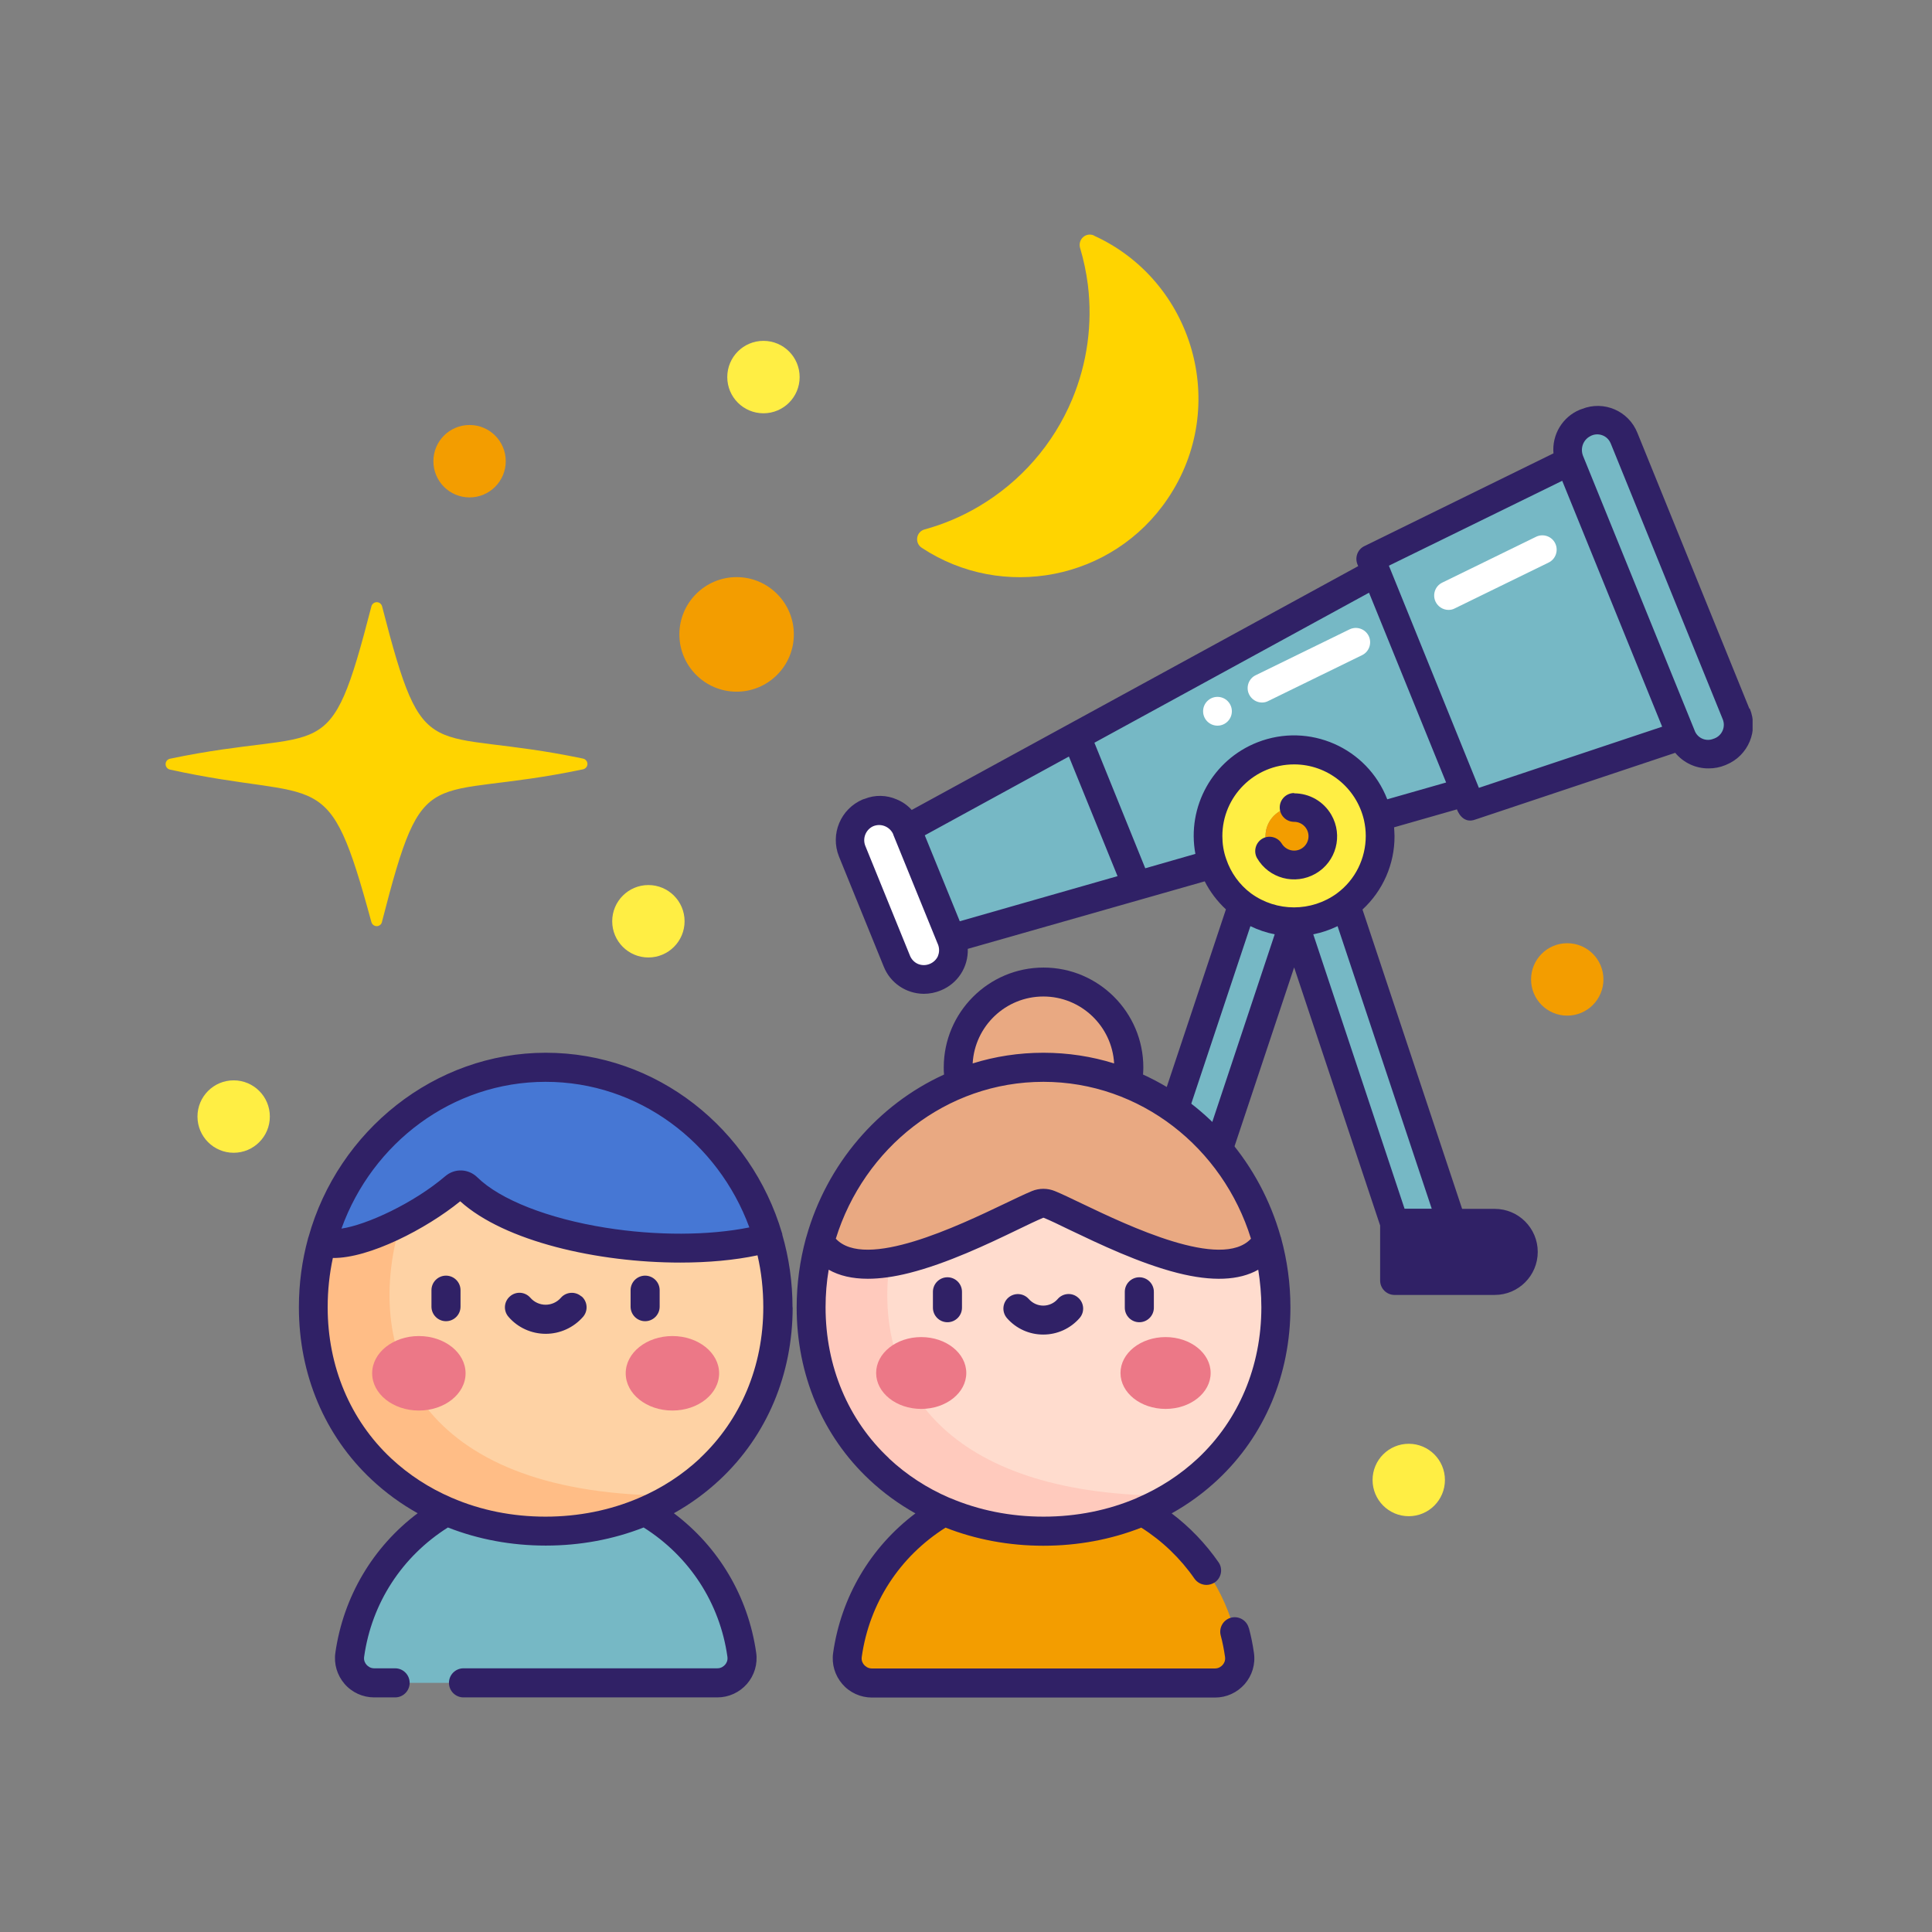 <svg width="140" height="140" viewBox="0 0 140 140" fill="none" xmlns="http://www.w3.org/2000/svg">
<rect x="0" y="0" width="140" height="140" fill="#808080" stroke="none"/>
<g clip-path="url(#clip0_2675_3182)">
<path d="M99.849 59.198C99.086 55.843 95.744 53.735 92.392 54.509C89.555 55.154 87.546 57.681 87.546 60.585C87.546 61.273 87.653 61.962 87.89 62.607C89.018 65.865 92.564 67.586 95.808 66.457C98.312 65.585 99.999 63.23 99.999 60.574C99.999 60.112 99.945 59.65 99.849 59.187V59.198ZM93.778 62.66C92.628 62.66 91.704 61.725 91.704 60.585C91.704 59.445 92.639 58.51 93.778 58.51C94.917 58.51 95.852 59.445 95.852 60.585C95.852 61.725 94.917 62.66 93.778 62.66Z" fill="#FFEE44"/>
<path d="M93.778 62.65C94.923 62.65 95.852 61.721 95.852 60.574C95.852 59.428 94.923 58.499 93.778 58.499C92.632 58.499 91.704 59.428 91.704 60.574C91.704 61.721 92.632 62.65 93.778 62.65Z" fill="#F39D00"/>
<path d="M110.378 90.717C110.378 91.868 109.443 92.793 108.304 92.793H101.041V88.642H108.304C109.454 88.642 110.378 89.577 110.378 90.717Z" fill="#302166"/>
<path d="M86.503 88.631V92.782H79.24C78.09 92.782 77.166 91.846 77.166 90.706C77.166 89.567 78.101 88.631 79.24 88.631H86.503Z" fill="#302166"/>
<path d="M125.796 51.735C126.237 52.799 125.721 54.014 124.668 54.445L124.55 54.498C123.486 54.929 122.272 54.412 121.842 53.358L121.821 53.294L113.741 33.421L113.719 33.367C113.279 32.303 113.794 31.087 114.858 30.647L114.976 30.604C116.029 30.173 117.233 30.668 117.662 31.722C117.662 31.722 117.662 31.733 117.662 31.743L125.785 51.735H125.796Z" fill="#76B8C5"/>
<path d="M97.506 65.564L105.188 88.631H101.041L93.777 66.811C95.12 66.811 96.442 66.371 97.516 65.564H97.506Z" fill="#76B8C5"/>
<path d="M93.778 66.811L86.515 88.631H82.367L90.05 65.564C91.124 66.371 92.435 66.811 93.789 66.811H93.778Z" fill="#76B8C5"/>
<path d="M68.936 68.005V68.027C69.387 69.113 68.861 70.35 67.786 70.79L67.743 70.812C66.658 71.253 65.433 70.726 64.993 69.65L61.748 61.66C61.307 60.574 61.834 59.338 62.908 58.886H62.951C64.025 58.434 65.25 58.94 65.691 60.015C65.691 60.015 65.691 60.037 65.702 60.047V60.069L68.936 68.016V68.005Z" fill="white"/>
<path d="M77.994 53.358L82.389 64.177L68.947 68.016L65.713 60.069L77.994 53.369V53.358Z" fill="#76B8C5"/>
<path d="M101.298 45.39L106.166 57.391L99.848 59.198C99.085 55.843 95.743 53.735 92.391 54.509C89.554 55.154 87.545 57.682 87.545 60.585C87.545 61.273 87.653 61.962 87.889 62.607L82.388 64.177L77.993 53.359L99.708 41.497L101.288 45.39H101.298Z" fill="#76B8C5"/>
<path d="M101.298 45.39L99.719 41.497L99.311 40.497L113.741 33.421L121.821 53.294L106.574 58.38L106.166 57.38L101.298 45.379V45.39Z" fill="#76B8C5"/>
<path d="M126.764 51.347L118.652 31.367C118.018 29.776 116.223 29.001 114.633 29.636L114.483 29.689C113.226 30.206 112.452 31.496 112.57 32.851L98.871 39.572C98.376 39.809 98.162 40.389 98.366 40.895L98.419 41.024L66.067 58.692C65.766 58.359 65.401 58.101 64.982 57.929C64.241 57.606 63.413 57.585 62.661 57.886C62.618 57.897 62.565 57.918 62.522 57.929C60.921 58.606 60.147 60.434 60.792 62.058L64.037 70.038C64.509 71.231 65.659 72.005 66.938 72.016C67.367 72.016 67.787 71.93 68.173 71.769C69.398 71.274 70.172 70.081 70.129 68.758L87.299 63.865C87.686 64.629 88.212 65.317 88.835 65.897L81.604 87.599H79.24C77.521 87.599 76.124 88.996 76.124 90.717C76.124 92.438 77.521 93.836 79.24 93.836H86.504C87.073 93.836 87.546 93.373 87.546 92.793V88.803L93.778 70.102L100.01 88.803V92.793C100.01 93.363 100.472 93.836 101.052 93.836H108.315C110.034 93.836 111.431 92.438 111.431 90.717C111.431 88.996 110.034 87.599 108.315 87.599H105.951L98.731 65.908C100.214 64.542 101.063 62.607 101.052 60.585C101.052 60.37 101.03 60.155 101.02 59.951L105.575 58.649C105.575 58.649 105.941 59.768 106.929 59.381L121.392 54.552C121.993 55.273 122.874 55.692 123.82 55.681C124.228 55.681 124.636 55.606 125.023 55.445L125.098 55.413C126.689 54.757 127.452 52.939 126.796 51.347H126.764ZM113.204 34.84L120.446 52.66L107.166 57.09L102.266 44.992L100.644 40.992L113.204 34.84ZM69.549 66.758L67.013 60.531L77.457 54.821L80.981 63.489L69.549 66.758ZM67.98 69.253C67.862 69.532 67.636 69.747 67.357 69.855C67.088 69.962 66.798 69.962 66.529 69.855C66.272 69.747 66.057 69.532 65.949 69.274L62.704 61.295C62.489 60.757 62.726 60.144 63.242 59.886C63.811 59.628 64.466 59.886 64.724 60.445C64.724 60.445 64.724 60.456 64.724 60.467L67.958 68.414H67.969V68.435C68.077 68.704 68.077 69.005 67.969 69.263L67.98 69.253ZM90.608 67.113C91.167 67.381 91.758 67.586 92.37 67.704L85.751 87.599H83.785L90.608 67.113ZM85.472 91.749H79.24C78.671 91.749 78.198 91.287 78.198 90.706C78.198 90.126 78.66 89.663 79.24 89.663H85.472V91.739V91.749ZM109.347 90.717C109.347 91.287 108.885 91.76 108.305 91.76H102.073V89.685H108.305C108.874 89.685 109.347 90.147 109.347 90.728V90.717ZM101.783 87.599L95.164 67.704C95.776 67.586 96.367 67.381 96.926 67.113L103.749 87.588H101.783V87.599ZM96.883 64.736C95.024 66.091 92.51 66.091 90.651 64.736C89.813 64.112 89.19 63.241 88.857 62.252C88.663 61.714 88.577 61.144 88.577 60.585C88.577 57.714 90.909 55.391 93.778 55.391C96.195 55.391 98.29 57.069 98.838 59.424C98.924 59.811 98.968 60.187 98.968 60.574C98.968 62.209 98.205 63.757 96.894 64.725L96.883 64.736ZM100.525 57.918C99.075 54.176 94.863 52.326 91.124 53.789C87.879 55.058 85.988 58.456 86.622 61.876L82.99 62.919L79.305 53.821L99.204 42.949L104.791 56.703L100.536 57.918H100.525ZM124.174 53.531C123.648 53.756 123.046 53.509 122.821 52.993C122.81 52.961 122.799 52.928 122.788 52.907L114.708 33.023C114.504 32.485 114.719 31.883 115.224 31.614C115.729 31.324 116.374 31.507 116.653 32.002C116.675 32.044 116.696 32.087 116.718 32.13L124.841 52.133C125.055 52.681 124.787 53.294 124.239 53.509C124.217 53.509 124.196 53.531 124.174 53.531Z" fill="#302166"/>
<path d="M104.963 44.196C105.124 44.196 105.275 44.164 105.414 44.089L112.216 40.766C112.731 40.519 112.946 39.895 112.699 39.379C112.452 38.862 111.829 38.647 111.313 38.895L104.512 42.218C103.996 42.465 103.781 43.089 104.028 43.605C104.2 43.96 104.565 44.196 104.963 44.196Z" fill="white"/>
<path d="M91.446 50.907C91.608 50.907 91.758 50.874 91.898 50.799L98.699 47.476C99.215 47.229 99.43 46.605 99.183 46.089C98.935 45.573 98.312 45.358 97.796 45.605L90.995 48.928C90.479 49.175 90.264 49.799 90.512 50.315C90.684 50.67 91.049 50.907 91.446 50.907Z" fill="white"/>
<path d="M88.223 52.584C88.799 52.584 89.265 52.117 89.265 51.541C89.265 50.965 88.799 50.498 88.223 50.498C87.647 50.498 87.181 50.965 87.181 51.541C87.181 52.117 87.647 52.584 88.223 52.584Z" fill="white"/>
<path d="M93.778 57.467C93.208 57.467 92.735 57.929 92.735 58.51C92.735 59.09 93.197 59.553 93.778 59.553C94.347 59.553 94.82 60.015 94.82 60.596C94.82 61.166 94.358 61.639 93.778 61.639C93.412 61.639 93.069 61.445 92.875 61.123C92.574 60.639 91.93 60.488 91.446 60.789C90.984 61.08 90.823 61.682 91.081 62.166C91.94 63.661 93.842 64.166 95.336 63.306C96.829 62.446 97.334 60.542 96.475 59.047C95.916 58.08 94.895 57.488 93.778 57.488V57.467Z" fill="#302166"/>
<path d="M51.97 121.946C53.055 121.946 53.893 120.989 53.743 119.914C52.754 112.945 46.77 107.59 39.538 107.59C32.307 107.59 26.322 112.945 25.334 119.914C25.183 120.989 26.022 121.946 27.107 121.946H51.97Z" fill="#76B8C5"/>
<path d="M56.376 94.728C56.376 85.125 48.833 77.34 39.539 77.34C30.245 77.34 22.702 85.125 22.702 94.728C22.702 104.331 30.245 110.956 39.539 110.956C48.833 110.956 56.376 104.331 56.376 94.728Z" fill="#FED2A4"/>
<path d="M55.656 89.706C53.571 82.555 47.135 77.34 39.528 77.34C31.921 77.34 25.334 82.684 23.325 89.975C25.13 90.717 30.084 88.47 32.931 86.039C33.2 85.814 33.597 85.835 33.844 86.082C37.723 89.9 48.983 91.545 55.656 89.717V89.706Z" fill="#4677D4"/>
<path d="M28.837 89.287C28.246 89.523 27.645 89.739 27.054 89.921C25.829 90.308 24.486 90.674 23.175 90.674C22.874 91.975 22.702 93.33 22.702 94.728C22.702 104.331 30.245 110.956 39.539 110.956C43.01 110.956 46.233 110.031 48.908 108.375C30.825 108.45 26.409 98.557 28.837 89.287Z" fill="#FFBD86"/>
<path d="M88.04 121.946C89.125 121.946 89.963 120.989 89.813 119.914C88.825 112.945 82.84 107.59 75.609 107.59C68.377 107.59 62.393 112.945 61.404 119.914C61.254 120.989 62.092 121.946 63.177 121.946H88.04Z" fill="#F39D00"/>
<path d="M75.608 83.534C79.026 83.534 81.797 80.76 81.797 77.339C81.797 73.918 79.026 71.145 75.608 71.145C72.19 71.145 69.419 73.918 69.419 77.339C69.419 80.76 72.19 83.534 75.608 83.534Z" fill="#C58F85"/>
<path d="M75.608 83.534C79.026 83.534 81.797 80.76 81.797 77.339C81.797 73.918 79.026 71.145 75.608 71.145C72.19 71.145 69.419 73.918 69.419 77.339C69.419 80.76 72.19 83.534 75.608 83.534Z" fill="#E9A982"/>
<path d="M92.445 94.728C92.445 85.125 84.903 77.34 75.608 77.34C66.314 77.34 58.772 85.125 58.772 94.728C58.772 104.331 66.314 110.956 75.608 110.956C84.903 110.956 92.445 104.331 92.445 94.728Z" fill="#FFDCCE"/>
<path d="M75.608 77.34C67.915 77.34 61.414 82.673 59.416 89.954C62.113 94.406 72.019 88.599 75.189 87.276C75.458 87.158 75.769 87.158 76.038 87.276C79.208 88.599 89.114 94.416 91.811 89.954C89.802 82.673 83.312 77.34 75.619 77.34H75.608Z" fill="#E9A982"/>
<path d="M64.359 92.438C64.036 92.438 63.703 92.438 63.381 92.406C61.887 92.233 60.501 91.642 59.201 90.9C58.933 92.137 58.772 93.416 58.772 94.739C58.772 104.342 66.314 110.967 75.608 110.967C79.079 110.967 82.302 110.042 84.978 108.386C68.936 108.45 63.65 100.675 64.359 92.438Z" fill="#FFCABD"/>
<path d="M82.56 95.814C83.14 95.814 83.613 95.341 83.613 94.761V93.61C83.613 93.029 83.14 92.556 82.56 92.556C81.98 92.556 81.507 93.029 81.507 93.61V94.761C81.507 95.341 81.98 95.814 82.56 95.814ZM42.128 93.943C41.687 93.556 41.021 93.61 40.645 94.04C40.366 94.363 39.957 94.546 39.538 94.546C39.119 94.546 38.711 94.363 38.432 94.04C38.045 93.599 37.389 93.556 36.949 93.943C36.508 94.33 36.465 94.986 36.852 95.427C37.529 96.212 38.517 96.653 39.549 96.653C40.581 96.653 41.569 96.202 42.246 95.427C42.633 94.986 42.579 94.32 42.149 93.943H42.128ZM90.489 117.967C90.339 117.408 89.759 117.075 89.2 117.225C88.641 117.376 88.308 117.956 88.459 118.516C88.598 119.021 88.695 119.548 88.77 120.064C88.813 120.355 88.684 120.548 88.598 120.645C88.512 120.742 88.33 120.903 88.04 120.903H63.176C62.886 120.903 62.704 120.742 62.618 120.645C62.532 120.548 62.403 120.355 62.446 120.064C62.994 116.171 65.197 112.795 68.517 110.698C70.709 111.558 73.105 112.01 75.608 112.01C78.112 112.01 80.508 111.558 82.7 110.698C84.215 111.655 85.536 112.924 86.557 114.397C86.761 114.687 87.094 114.849 87.427 114.849C87.631 114.849 87.846 114.784 88.029 114.666C88.512 114.332 88.631 113.676 88.297 113.203C87.363 111.859 86.213 110.655 84.902 109.665C86.116 108.988 87.234 108.171 88.244 107.224C91.639 104.041 93.509 99.611 93.509 94.739C93.509 93.008 93.272 91.33 92.843 89.749C92.843 89.706 92.821 89.653 92.799 89.609C91.317 84.351 87.621 80.049 82.829 77.866C82.839 77.694 82.85 77.522 82.85 77.35C82.85 73.361 79.605 70.113 75.619 70.113C71.633 70.113 68.388 73.361 68.388 77.35C68.388 77.522 68.388 77.694 68.409 77.866C63.617 80.049 59.921 84.351 58.438 89.609C58.427 89.653 58.406 89.695 58.395 89.749C57.965 91.341 57.729 93.019 57.729 94.739C57.729 99.611 59.599 104.041 62.994 107.224C64.004 108.171 65.121 108.988 66.335 109.665C63.091 112.106 60.952 115.709 60.372 119.774C60.254 120.591 60.501 121.408 61.038 122.032C61.576 122.656 62.36 123.011 63.187 123.011H88.05C88.878 123.011 89.651 122.656 90.199 122.032C90.737 121.408 90.984 120.591 90.865 119.774C90.779 119.172 90.661 118.569 90.5 117.978L90.489 117.967ZM75.608 72.21C78.337 72.21 80.583 74.361 80.733 77.06C79.111 76.554 77.392 76.286 75.608 76.286C73.825 76.286 72.105 76.554 70.483 77.06C70.633 74.361 72.868 72.21 75.608 72.21ZM75.608 78.393C82.635 78.393 88.609 83.168 90.651 89.76C88.512 92.061 81.743 88.814 78.412 87.222C77.628 86.846 76.962 86.523 76.435 86.308C75.909 86.093 75.307 86.093 74.781 86.308C74.265 86.523 73.588 86.846 72.804 87.222C69.473 88.814 62.704 92.061 60.566 89.76C62.607 83.179 68.57 78.393 75.608 78.393ZM64.423 105.676C61.457 102.901 59.824 99.008 59.824 94.728C59.824 93.803 59.899 92.889 60.05 92.008C60.823 92.448 61.769 92.664 62.886 92.664C63.778 92.664 64.788 92.524 65.895 92.244C68.656 91.545 71.59 90.147 73.728 89.115C74.48 88.749 75.135 88.437 75.597 88.244C75.608 88.244 75.619 88.244 75.63 88.244C76.102 88.437 76.747 88.749 77.499 89.115C79.637 90.136 82.571 91.545 85.332 92.244C87.835 92.879 89.791 92.793 91.177 92.008C91.317 92.889 91.403 93.803 91.403 94.728C91.403 99.008 89.769 102.89 86.804 105.676C85.525 106.869 84.053 107.826 82.431 108.525C82.409 108.525 82.388 108.547 82.367 108.558C80.303 109.439 78.015 109.902 75.619 109.902C73.223 109.902 70.934 109.439 68.86 108.558C68.839 108.558 68.817 108.536 68.796 108.536C67.174 107.837 65.701 106.88 64.423 105.686V105.676ZM32.318 92.438C31.738 92.438 31.265 92.911 31.265 93.492V94.685C31.265 95.266 31.738 95.739 32.318 95.739C32.898 95.739 33.371 95.266 33.371 94.685V93.492C33.371 92.911 32.898 92.438 32.318 92.438ZM46.748 92.438C46.168 92.438 45.695 92.911 45.695 93.492V94.685C45.695 95.266 46.168 95.739 46.748 95.739C47.328 95.739 47.801 95.266 47.801 94.685V93.492C47.801 92.911 47.328 92.438 46.748 92.438ZM57.428 94.728C57.428 92.9 57.17 91.137 56.687 89.47C56.687 89.459 56.687 89.438 56.687 89.427C56.687 89.405 56.676 89.384 56.665 89.351C54.43 81.791 47.597 76.286 39.549 76.286C31.501 76.286 24.506 81.931 22.358 89.631C22.336 89.674 22.325 89.728 22.315 89.771C21.885 91.352 21.659 93.008 21.659 94.728C21.659 99.6 23.529 104.03 26.924 107.213C27.934 108.16 29.052 108.977 30.266 109.655C27.021 112.096 24.883 115.698 24.302 119.763C24.184 120.58 24.431 121.398 24.968 122.021C25.506 122.645 26.29 123 27.117 123H28.633C29.213 123 29.685 122.527 29.685 121.946C29.685 121.365 29.213 120.892 28.633 120.892H27.117C26.827 120.892 26.645 120.731 26.559 120.634C26.473 120.537 26.344 120.344 26.387 120.053C26.935 116.161 29.137 112.784 32.458 110.687C34.65 111.547 37.045 111.999 39.549 111.999C42.053 111.999 44.449 111.547 46.641 110.687C49.961 112.784 52.163 116.161 52.711 120.053C52.754 120.344 52.625 120.537 52.539 120.634C52.453 120.731 52.271 120.892 51.981 120.892H33.586C33.005 120.892 32.533 121.365 32.533 121.946C32.533 122.527 33.005 123 33.586 123H51.981C52.808 123 53.581 122.645 54.13 122.021C54.667 121.398 54.914 120.58 54.796 119.763C54.215 115.687 52.077 112.096 48.832 109.655C50.047 108.977 51.164 108.16 52.174 107.213C55.569 104.03 57.439 99.6 57.439 94.728H57.428ZM39.538 78.393C46.275 78.393 52.034 82.781 54.301 88.943C51.368 89.534 47.565 89.556 43.879 88.964C39.71 88.298 36.24 86.932 34.596 85.319C33.951 84.684 32.952 84.641 32.264 85.233C29.954 87.201 26.57 88.76 24.743 89.029C26.978 82.824 32.769 78.393 39.538 78.393ZM50.724 105.676C49.445 106.869 47.973 107.826 46.35 108.525C46.329 108.525 46.297 108.547 46.275 108.558C44.212 109.439 41.924 109.902 39.528 109.902C37.132 109.902 34.832 109.439 32.769 108.547C32.748 108.547 32.737 108.536 32.715 108.525C31.093 107.826 29.621 106.869 28.342 105.676C25.377 102.901 23.744 99.008 23.744 94.728C23.744 93.502 23.873 92.309 24.12 91.158C26.752 91.19 30.889 89.05 33.349 87.05C36.573 89.964 43.32 91.491 49.294 91.491C51.304 91.491 53.227 91.319 54.892 90.965C55.172 92.169 55.311 93.427 55.311 94.728C55.311 99.008 53.678 102.89 50.713 105.676H50.724ZM75.608 96.707C76.618 96.707 77.574 96.266 78.23 95.513C78.617 95.072 78.563 94.406 78.122 94.029C77.682 93.642 77.016 93.696 76.64 94.137C76.382 94.438 75.995 94.61 75.597 94.61C75.2 94.61 74.824 94.438 74.555 94.137C74.168 93.696 73.513 93.653 73.072 94.029C72.632 94.416 72.589 95.072 72.965 95.513C73.631 96.277 74.587 96.707 75.587 96.707H75.608ZM69.709 94.761V93.61C69.709 93.029 69.237 92.556 68.656 92.556C68.076 92.556 67.603 93.029 67.603 93.61V94.761C67.603 95.341 68.076 95.814 68.656 95.814C69.237 95.814 69.709 95.341 69.709 94.761Z" fill="#302166"/>
<path d="M30.352 102.213C32.222 102.213 33.737 101.005 33.737 99.514C33.737 98.023 32.222 96.815 30.352 96.815C28.483 96.815 26.968 98.023 26.968 99.514C26.968 101.005 28.483 102.213 30.352 102.213Z" fill="#EC7887"/>
<path d="M48.725 102.213C50.595 102.213 52.11 101.005 52.11 99.514C52.11 98.023 50.595 96.815 48.725 96.815C46.856 96.815 45.341 98.023 45.341 99.514C45.341 101.005 46.856 102.213 48.725 102.213Z" fill="#EC7887"/>
<path d="M66.755 102.095C68.559 102.095 70.021 100.93 70.021 99.492C70.021 98.055 68.559 96.89 66.755 96.89C64.951 96.89 63.488 98.055 63.488 99.492C63.488 100.93 64.951 102.095 66.755 102.095Z" fill="#EC7887"/>
<path d="M84.462 102.095C86.266 102.095 87.728 100.93 87.728 99.492C87.728 98.055 86.266 96.89 84.462 96.89C82.658 96.89 81.195 98.055 81.195 99.492C81.195 100.93 82.658 102.095 84.462 102.095Z" fill="#EC7887"/>
<path d="M79.272 17.064C79.014 16.946 78.703 16.989 78.488 17.183C78.273 17.376 78.187 17.667 78.262 17.946C78.52 18.817 78.714 19.71 78.832 20.645C79.176 23.463 78.789 26.313 77.693 28.937C76.339 32.184 73.965 34.905 70.924 36.701C69.688 37.432 68.367 37.991 66.991 38.368C66.712 38.443 66.508 38.68 66.465 38.959C66.422 39.239 66.54 39.529 66.787 39.691C72.643 43.562 80.626 42.046 84.612 36.142C89.168 29.41 86.439 20.334 79.272 17.075V17.064Z" fill="#FFD400"/>
<path d="M27.676 66.822C27.634 66.994 27.472 67.113 27.3 67.113C27.118 67.113 26.967 66.994 26.914 66.822C23.733 55.111 23.497 58.23 12.312 55.767C12.129 55.724 12 55.563 12 55.37C12 55.187 12.129 55.025 12.312 54.982C23.798 52.574 23.808 55.972 26.914 43.938C26.957 43.766 27.118 43.637 27.3 43.637C27.483 43.637 27.634 43.755 27.687 43.938C30.792 55.982 30.814 52.574 42.257 54.972C42.44 55.015 42.569 55.176 42.569 55.359C42.569 55.541 42.44 55.703 42.257 55.746C30.782 58.155 30.771 54.757 27.676 66.811V66.822Z" fill="#FFD400"/>
<path d="M57.525 45.971C57.525 48.261 55.666 50.122 53.378 50.122C51.089 50.122 49.23 48.261 49.23 45.971C49.23 43.68 51.089 41.82 53.378 41.82C55.666 41.82 57.525 43.68 57.525 45.971Z" fill="#F39D00"/>
<path d="M36.649 33.421C36.649 34.862 35.477 36.045 34.027 36.045C32.576 36.045 31.405 34.873 31.405 33.421C31.405 31.969 32.576 30.797 34.027 30.797C35.477 30.797 36.649 31.969 36.649 33.421Z" fill="#F39D00"/>
<path d="M116.191 70.973C116.191 72.414 115.019 73.597 113.569 73.597C112.118 73.597 110.947 72.425 110.947 70.973C110.947 69.522 112.118 68.349 113.569 68.349C115.019 68.349 116.191 69.522 116.191 70.973Z" fill="#F39D00"/>
<path d="M46.985 69.382C48.433 69.382 49.607 68.207 49.607 66.758C49.607 65.309 48.433 64.134 46.985 64.134C45.537 64.134 44.363 65.309 44.363 66.758C44.363 68.207 45.537 69.382 46.985 69.382Z" fill="#FFEE44"/>
<path d="M16.932 83.534C18.38 83.534 19.554 82.359 19.554 80.91C19.554 79.46 18.38 78.286 16.932 78.286C15.484 78.286 14.31 79.46 14.31 80.91C14.31 82.359 15.484 83.534 16.932 83.534Z" fill="#FFEE44"/>
<path d="M102.084 109.87C103.532 109.87 104.705 108.695 104.705 107.246C104.705 105.797 103.532 104.622 102.084 104.622C100.636 104.622 99.462 105.797 99.462 107.246C99.462 108.695 100.636 109.87 102.084 109.87Z" fill="#FFEE44"/>
<path d="M57.945 27.324C57.945 28.775 56.773 29.948 55.323 29.948C53.872 29.948 52.701 28.775 52.701 27.324C52.701 25.872 53.872 24.7 55.323 24.7C56.773 24.7 57.945 25.872 57.945 27.324Z" fill="#FFEE44"/>
</g>
<defs>
<clipPath id="clip0_2675_3182">
<rect width="115" height="106" fill="white" transform="translate(12 17)"/>
</clipPath>
</defs>
</svg>
